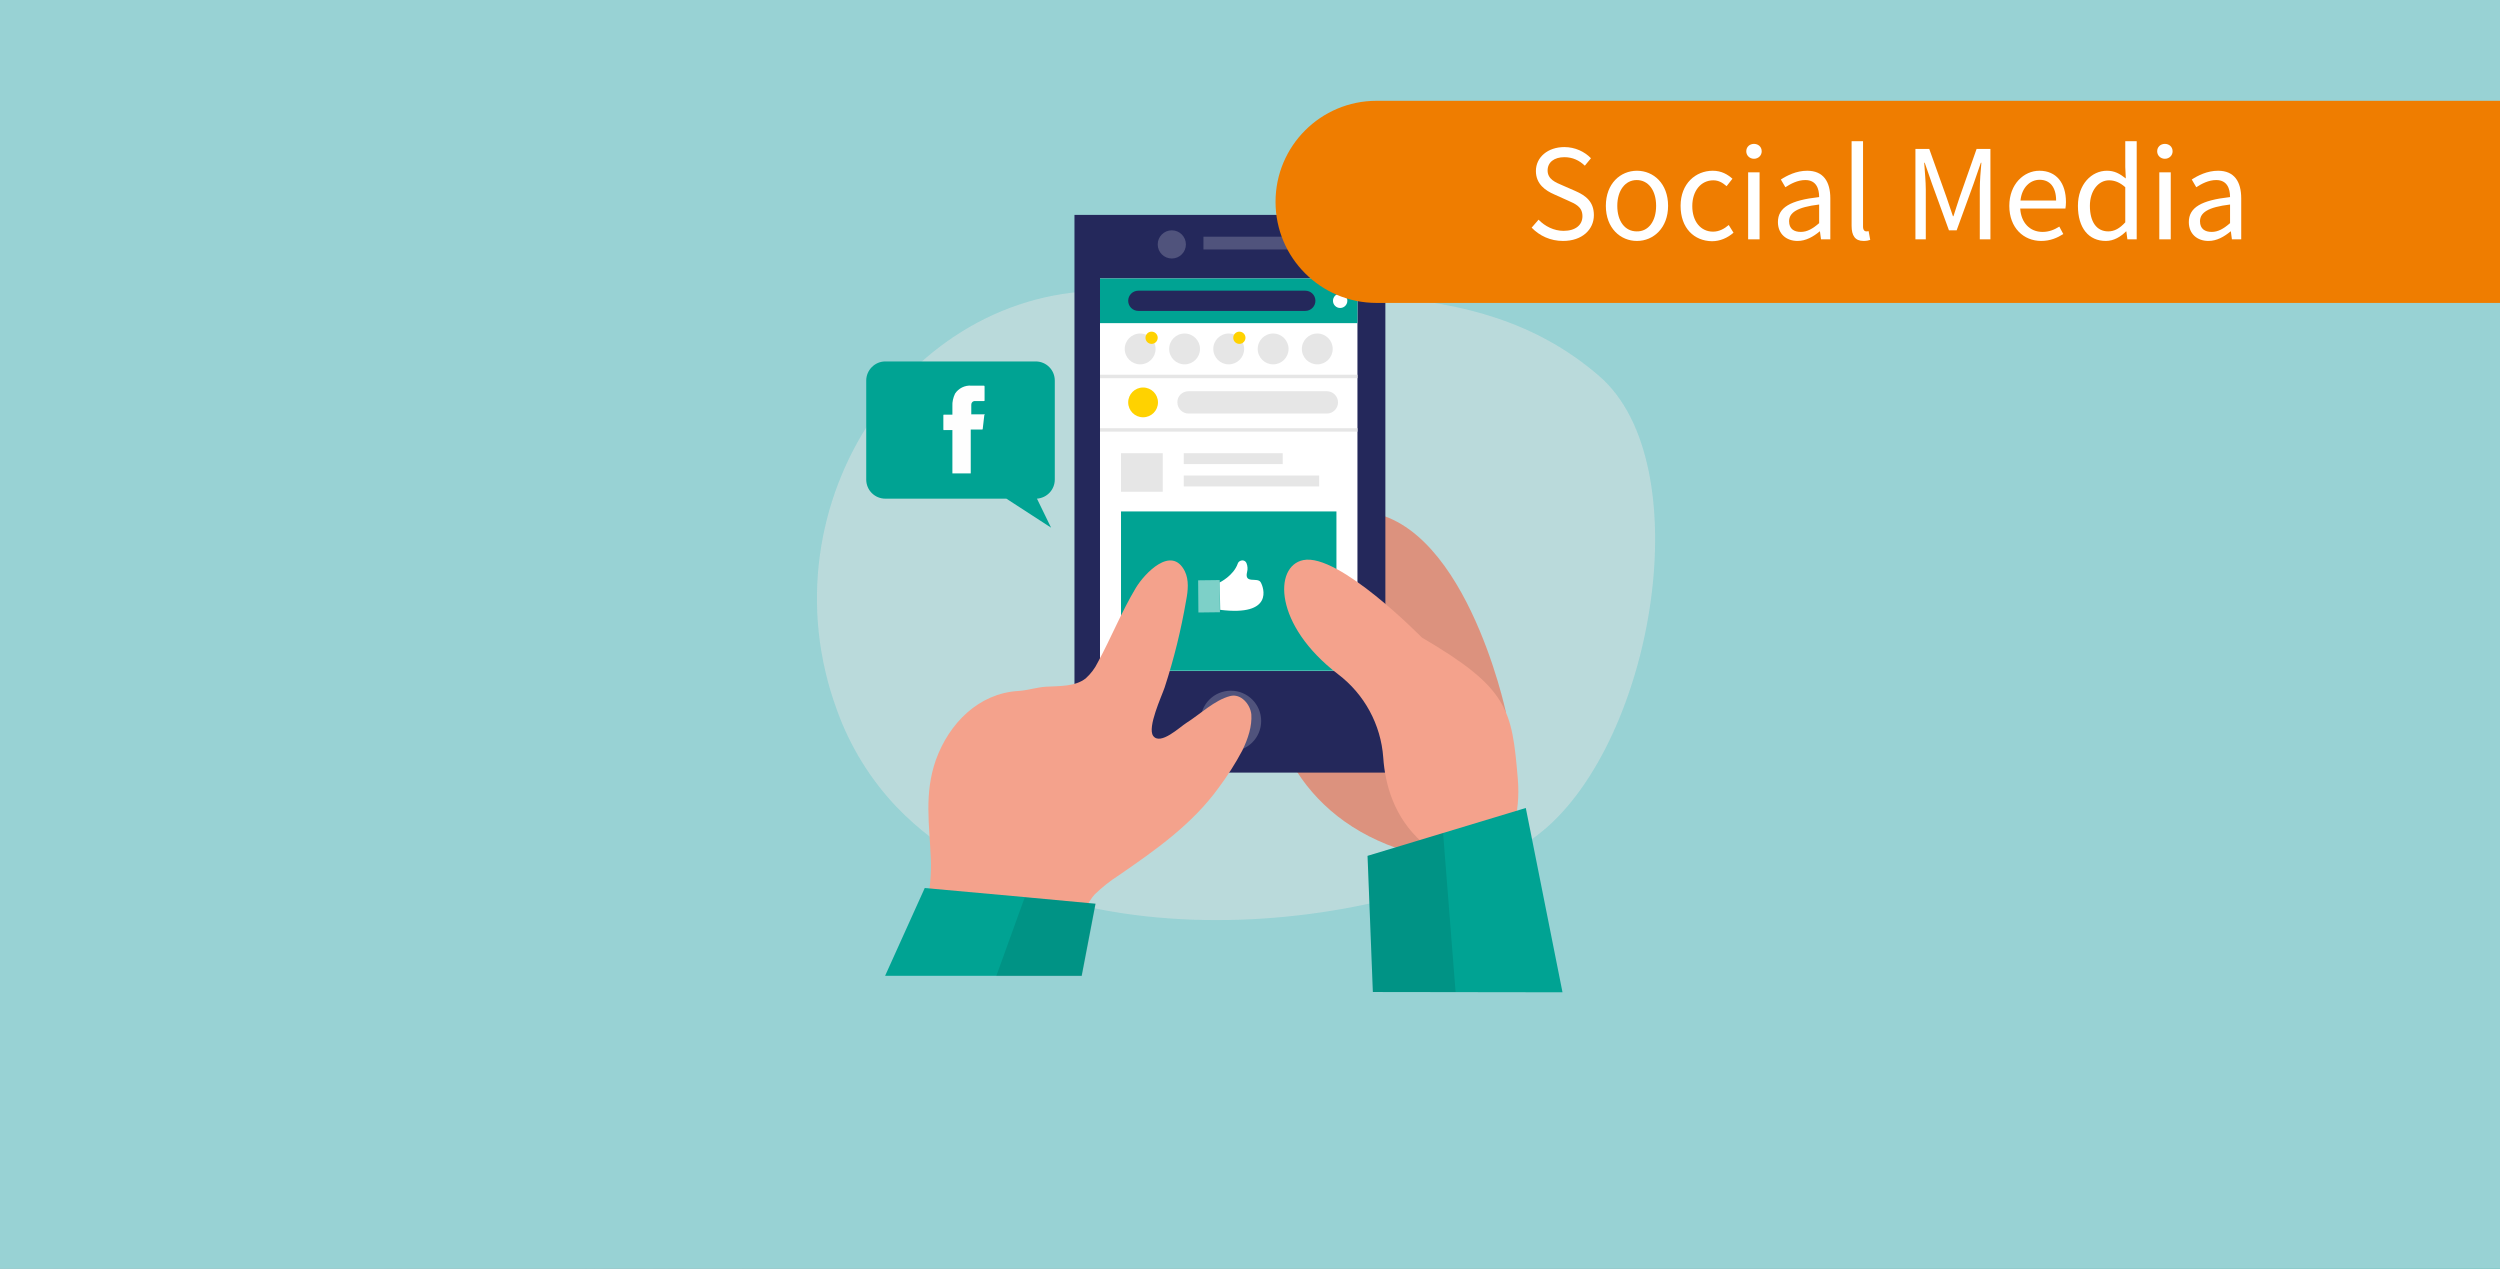 <?xml version="1.0" encoding="UTF-8"?>
<!-- Generator: Adobe Illustrator 26.1.0, SVG Export Plug-In . SVG Version: 6.00 Build 0)  -->
<svg xmlns="http://www.w3.org/2000/svg" xmlns:xlink="http://www.w3.org/1999/xlink" version="1.1" x="0px" y="0px" viewBox="0 0 940 477.1" style="enable-background:new 0 0 940 477.1;" xml:space="preserve">
<rect x="0" y="0" width="940" height="477.1" fill="#808080" stroke="none"/>
<style type="text/css">
	.st0{fill:url(#SVGID_1_);}
	.st1{fill:#98D2D4;}
	.st2{opacity:0.45;fill:#E6E6E6;enable-background:new    ;}
	.st3{fill:#F4A28C;}
	.st4{opacity:0.1;enable-background:new    ;}
	.st5{fill:#24285B;}
	.st6{fill:#FFFFFF;}
	.st7{opacity:0.2;fill:#FFFFFF;enable-background:new    ;}
	.st8{fill:#00A393;}
	.st9{opacity:0.49;fill:#FFFFFF;enable-background:new    ;}
	.st10{fill:#E6E6E6;}
	.st11{fill:#FFD200;}
	.st12{fill:#FEFEFE;}
	.st13{fill:#EF7D00;}
</style>
<g xmlns:v="https://vecta.io/nano" id="Bilder">
	<g id="Handy_Facebook">
		
			<linearGradient id="SVGID_1_" gradientUnits="userSpaceOnUse" x1="824.282" y1="-112.822" x2="115.718" y2="595.722" gradientTransform="matrix(1 0 0 -1 0 480)">
			<stop offset="0" style="stop-color:#00A393;stop-opacity:0.7"></stop>
			<stop offset="6.000000e-02" style="stop-color:#1EA596;stop-opacity:0.64"></stop>
			<stop offset="0.13" style="stop-color:#46AC9E;stop-opacity:0.57"></stop>
			<stop offset="0.21" style="stop-color:#6FB9AD;stop-opacity:0.49"></stop>
			<stop offset="0.3" style="stop-color:#9BCBC1;stop-opacity:0.4"></stop>
			<stop offset="0.39" style="stop-color:#CAE2DD;stop-opacity:0.31"></stop>
			<stop offset="0.49" style="stop-color:#FBFCFC;stop-opacity:0.21"></stop>
			<stop offset="0.5" style="stop-color:#FFFFFF;stop-opacity:0.2"></stop>
			<stop offset="0.55" style="stop-color:#EEF7F8;stop-opacity:0.29"></stop>
			<stop offset="0.69" style="stop-color:#C8E7E8;stop-opacity:0.5"></stop>
			<stop offset="0.81" style="stop-color:#ADDCDD;stop-opacity:0.69"></stop>
			<stop offset="0.92" style="stop-color:#9DD4D6;stop-opacity:0.87"></stop>
			<stop offset="1" style="stop-color:#97D2D4"></stop>
		</linearGradient>
		<path class="st0" d="M0,0h940v477.1H0V0z"></path>
		<path class="st1" d="M0,0h940v477.1H0V0z"></path>
		<path class="st2" d="M421,109.5c-77.7-4.4-135,79.4-106.3,157.5c4.9,13.6,12.5,26,22.5,36.5c63.7,66,200,43.7,242.4,9.3    s59.7-138.6,21.7-171.4C554,100.5,491.5,113.5,421,109.5z"></path>
		<path class="st3" d="M566.2,267.7c0,0-16-75.5-56.4-75.5s-61.9,118.7,36.4,131.6L566.2,267.7z"></path>
		<path class="st4" d="M566.2,267.7c0,0-16-75.5-56.4-75.5s-61.9,118.7,36.4,131.6L566.2,267.7z"></path>
		<path class="st5" d="M404,80.8h116.9v209.7H404V80.8z"></path>
		<g>
			<path class="st6" d="M413.6,104.7h96.8v147.6h-96.8V104.7z"></path>
			<circle class="st7" cx="462.8" cy="271.1" r="11.4"></circle>
			<path class="st7" d="M452.5,89h32.8v4.8h-32.8V89z"></path>
			<circle class="st7" cx="440.6" cy="91.9" r="5.3"></circle>
		</g>
		<path class="st8" d="M421.5,192.3h81v59.9h-81V192.3z"></path>
		<g>
			<path class="st9" d="M450.5,218.2l8.1-0.1l0.1,12.1l-8.1,0.1L450.5,218.2z"></path>
			<path class="st6" d="M458.6,219c0,0,5.2-2.5,6.8-7.1c0.3-0.9,1.4-1.4,2.3-1.1c0.5,0.2,0.8,0.5,1,1c0.4,1,0.5,2.2,0.2,3.3     c-1.1,4.6,3.9,1.8,5.1,3.8s5,12.9-15.2,10.4L458.6,219z"></path>
		</g>
		<path class="st10" d="M421.5,170.4h15.7v14.5h-15.7V170.4z M445.1,170.4h37.2v4.1h-37.2V170.4z M445.1,178.8H496v4.1h-50.9    L445.1,178.8z"></path>
		<path class="st8" d="M413.6,104.7h96.8v16.8h-96.8V104.7z"></path>
		<path class="st5" d="M428,109.3h62.8c2.1,0,3.8,1.7,3.8,3.8v0l0,0c0,2.1-1.7,3.8-3.8,3.8H428c-2.1,0-3.8-1.7-3.8-3.8l0,0    C424.2,111,425.9,109.3,428,109.3L428,109.3z"></path>
		<circle class="st6" cx="503.9" cy="113.1" r="2.7"></circle>
		<g>
			<circle class="st10" cx="428.7" cy="131.2" r="5.8"></circle>
			<circle class="st10" cx="445.4" cy="131.2" r="5.8"></circle>
			<circle class="st10" cx="462" cy="131.2" r="5.8"></circle>
			<circle class="st10" cx="478.7" cy="131.2" r="5.8"></circle>
			<circle class="st10" cx="495.3" cy="131.2" r="5.8"></circle>
			<path class="st10" d="M413.6,140.9h96.8v1.3h-96.8V140.9z M413.6,161h96.8v1.3h-96.8V161z"></path>
		</g>
		<g>
			<circle class="st11" cx="433" cy="127" r="2.3"></circle>
			<circle class="st11" cx="466" cy="127" r="2.3"></circle>
			<circle class="st11" cx="429.8" cy="151.3" r="5.6"></circle>
		</g>
		<path class="st10" d="M446.9,147.1h52c2.3,0,4.2,1.9,4.2,4.2l0,0c0,2.3-1.9,4.2-4.2,4.2h-52c-2.3,0-4.2-1.9-4.2-4.2l0,0    C442.6,149,444.5,147.1,446.9,147.1z"></path>
		<path class="st3" d="M534.6,239.7c0,0-31.2-31.9-44.6-29.1c-11.1,2.3-11.1,24.4,13.1,42.9c9.9,7.5,16.1,18.9,17,31.3    c0.7,10.3,4.1,22.5,14.5,31.8c22,19.5,38.3,2.5,36.1-23.7S567.2,258.8,534.6,239.7L534.6,239.7z"></path>
		<path class="st8" d="M516.2,373l-2-51.2l59.5-18l13.8,69.3L516.2,373L516.2,373z"></path>
		<path class="st4" d="M516.2,373l-2-51.2l28.4-8.6l4.7,59.8L516.2,373L516.2,373z"></path>
		<path class="st3" d="M467.1,282.2c-2.6,4.9-5.6,9.6-8.9,14c-9.9,13.7-23.7,23.4-37.5,32.9c-3.3,2.1-6.3,4.5-9.1,7.2    c-5.3,5.9-5.9,15.7-7.9,23.2c0,0-62.5-1.5-61.3-3.3c5.7-9,8-22.6,7.6-33.1c-0.5-13-2.6-24.6,1.9-37.4c5-13.8,16.1-25,31-25.9    c3.5-0.2,6.9-1.4,10.5-1.6c5.1-0.3,10.8,0,14.8-3.1c1.9-1.7,3.5-3.8,4.6-6.1c5-9.2,8.9-19,14.3-28c3.2-5.3,13.4-16.2,18.4-6.2    c1.6,3.3,1.2,7.3,0.5,10.9c-1.9,11.1-4.6,22.1-8.1,32.8c-1.1,3.3-6.6,15-4.3,18.2c2.7,3.7,10.1-3.4,12.5-4.9    c5.1-3.2,10.6-8.6,16.5-10.1c3.9-1,7.5,3,7.9,6.9C470.8,273,469.3,277.7,467.1,282.2L467.1,282.2z"></path>
		<path class="st8" d="M411.9,339.8l-5.2,27.1h-73.9l14.9-33l37.5,3.4L411.9,339.8z"></path>
		<path class="st4" d="M412,339.8l-5.2,27.2h-32.2l10.7-29.6L412,339.8z"></path>
		<path class="st8" d="M396.6,180.3v-37.2c0-4-3.2-7.2-7.2-7.2h-56.5c-4,0-7.2,3.3-7.2,7.2v37.2c0,4,3.2,7.2,7.2,7.2h45.5l16.8,10.9    l-5.3-10.9C393.7,187.2,396.6,184.1,396.6,180.3L396.6,180.3z"></path>
		<path class="st12" d="M370.1,155.8h-4.9c-0.1,0,0-0.1,0-0.1v-2.8c0-0.2,0-0.4,0-0.5c-0.1-0.8,0.4-1.5,1.1-1.6c0,0,0,0,0,0    c0.1,0,0.2,0,0.2,0h3.4c0.2,0,0.3,0,0.3-0.3v-5.2c0-0.2-0.1-0.3-0.3-0.3h-4.7c-2.4-0.2-4.8,1-6.1,3c-0.7,1.5-1.1,3.1-1,4.7v3    c0,0.1,0,0.1,0,0.2h-3.1c-0.2,0-0.3,0-0.3,0.3v5.2c0,0.1,0,0.2,0.1,0.3s0.2,0,0.3,0h2.8c0.2,0,0.3,0,0.2,0.2V178h6.9v-16.5    c0,0,0.1,0,0.1,0h4.3c0,0,0-0.1,0.1-0.2l0.6-5.2C370.4,155.8,370.4,155.8,370.1,155.8L370.1,155.8z"></path>
	</g>
</g>
<g id="Störer">
	<g id="Social_Media">
		<path class="st13" d="M1279.3,113.9H517.6c-21,0-38-17-38-38v0c0-21,17-38,38-38h761.7c21,0,38,17,38,38v0    C1317.3,96.9,1300.3,113.9,1279.3,113.9z"></path>
		<g>
			<g>
				<path class="st6" d="M575.9,85.6l2.6-3c2.4,2.5,5.8,4.2,9.4,4.2c4.5,0,7.1-2.2,7.1-5.5c0-3.5-2.5-4.6-5.7-6l-4.9-2.2      c-3.2-1.4-6.9-3.8-6.9-8.8c0-5.2,4.5-9,10.7-9c4,0,7.6,1.7,10,4.2l-2.3,2.8c-2.1-2-4.6-3.2-7.7-3.2c-3.8,0-6.3,1.9-6.3,5      c0,3.3,3,4.5,5.6,5.6l4.8,2.1c3.9,1.7,7,4,7,9.1c0,5.4-4.4,9.7-11.6,9.7C583,90.6,578.9,88.7,575.9,85.6z"></path>
				<path class="st6" d="M603.8,77.4c0-8.4,5.5-13.2,11.7-13.2c6.2,0,11.7,4.8,11.7,13.2c0,8.3-5.5,13.2-11.7,13.2      C609.3,90.6,603.8,85.8,603.8,77.4z M622.7,77.4c0-5.8-2.9-9.7-7.3-9.7c-4.3,0-7.3,3.9-7.3,9.7c0,5.8,2.9,9.6,7.3,9.6      C619.8,87.1,622.7,83.2,622.7,77.4z"></path>
				<path class="st6" d="M631.9,77.4c0-8.4,5.7-13.2,12.1-13.2c3.3,0,5.6,1.4,7.4,3l-2.2,2.8c-1.5-1.3-3-2.2-5-2.2      c-4.6,0-7.9,3.9-7.9,9.7c0,5.8,3.2,9.6,7.8,9.6c2.3,0,4.3-1.1,5.9-2.5l1.8,2.9c-2.3,2-5.1,3.2-8.1,3.2      C637,90.6,631.9,85.8,631.9,77.4z"></path>
				<path class="st6" d="M656.6,56.9c0-1.7,1.3-2.8,2.9-2.8s2.9,1.1,2.9,2.8c0,1.6-1.3,2.8-2.9,2.8S656.6,58.5,656.6,56.9z       M657.3,64.8h4.3V90h-4.3V64.8z"></path>
				<path class="st6" d="M668.5,83.5c0-5.5,4.7-8.2,15.5-9.4c0-3.2-1.1-6.4-5.2-6.4c-2.9,0-5.5,1.4-7.5,2.7l-1.7-2.9      c2.3-1.5,5.8-3.3,9.9-3.3c6.1,0,8.7,4.1,8.7,10.4V90h-3.5l-0.4-3h-0.1c-2.4,2-5.2,3.6-8.3,3.6C671.7,90.6,668.5,88,668.5,83.5z       M684,83.9v-7c-8.4,1-11.3,3.1-11.3,6.3c0,2.9,1.9,4,4.4,4C679.5,87.2,681.6,86,684,83.9z"></path>
				<path class="st6" d="M696.2,84.9V53.1h4.3v32.1c0,1.3,0.6,1.8,1.2,1.8c0.2,0,0.5,0,0.9-0.1l0.6,3.3c-0.6,0.2-1.3,0.4-2.5,0.4      C697.5,90.6,696.2,88.6,696.2,84.9z"></path>
				<path class="st6" d="M720.2,56h5.2l6.5,18.2c0.8,2.3,1.6,4.7,2.4,7.1h0.2c0.8-2.4,1.5-4.8,2.3-7.1l6.4-18.2h5.2v34h-4V71.3      c0-3,0.3-7,0.6-10.1h-0.2l-2.7,7.8l-6.4,17.6h-2.9L726.4,69l-2.7-7.8h-0.2c0.2,3,0.6,7.1,0.6,10.1V90h-3.9V56z"></path>
				<path class="st6" d="M755.5,77.4c0-8.2,5.5-13.2,11.3-13.2c6.4,0,10,4.6,10,11.8c0,0.9-0.1,1.8-0.2,2.4h-17      c0.3,5.3,3.6,8.8,8.4,8.8c2.4,0,4.4-0.8,6.3-2l1.5,2.8c-2.2,1.4-4.9,2.6-8.3,2.6C760.9,90.6,755.5,85.7,755.5,77.4z M773.1,75.4      c0-5-2.3-7.8-6.2-7.8c-3.5,0-6.7,2.8-7.2,7.8H773.1z"></path>
				<path class="st6" d="M781.3,77.4c0-8.2,5.2-13.2,10.9-13.2c2.9,0,4.8,1.1,7.1,2.9l-0.2-4.3v-9.7h4.3V90h-3.5l-0.4-3h-0.1      c-2,2-4.6,3.6-7.6,3.6C785.4,90.6,781.3,85.8,781.3,77.4z M799.1,83.6V70.4c-2.1-1.9-4.1-2.6-6.1-2.6c-4,0-7.2,3.9-7.2,9.6      c0,6,2.5,9.6,6.9,9.6C795,87,797,85.9,799.1,83.6z"></path>
				<path class="st6" d="M811.1,56.9c0-1.7,1.3-2.8,2.9-2.8s2.9,1.1,2.9,2.8c0,1.6-1.3,2.8-2.9,2.8S811.1,58.5,811.1,56.9z       M811.9,64.8h4.3V90h-4.3V64.8z"></path>
				<path class="st6" d="M823,83.5c0-5.5,4.7-8.2,15.5-9.4c0-3.2-1.1-6.4-5.2-6.4c-2.9,0-5.5,1.4-7.5,2.7l-1.7-2.9      c2.3-1.5,5.8-3.3,9.9-3.3c6.1,0,8.7,4.1,8.7,10.4V90h-3.5l-0.4-3h-0.1c-2.4,2-5.2,3.6-8.3,3.6C826.2,90.6,823,88,823,83.5z       M838.5,83.9v-7c-8.4,1-11.3,3.1-11.3,6.3c0,2.9,1.9,4,4.4,4C834,87.2,836.1,86,838.5,83.9z"></path>
			</g>
		</g>
	</g>
</g>
</svg>
